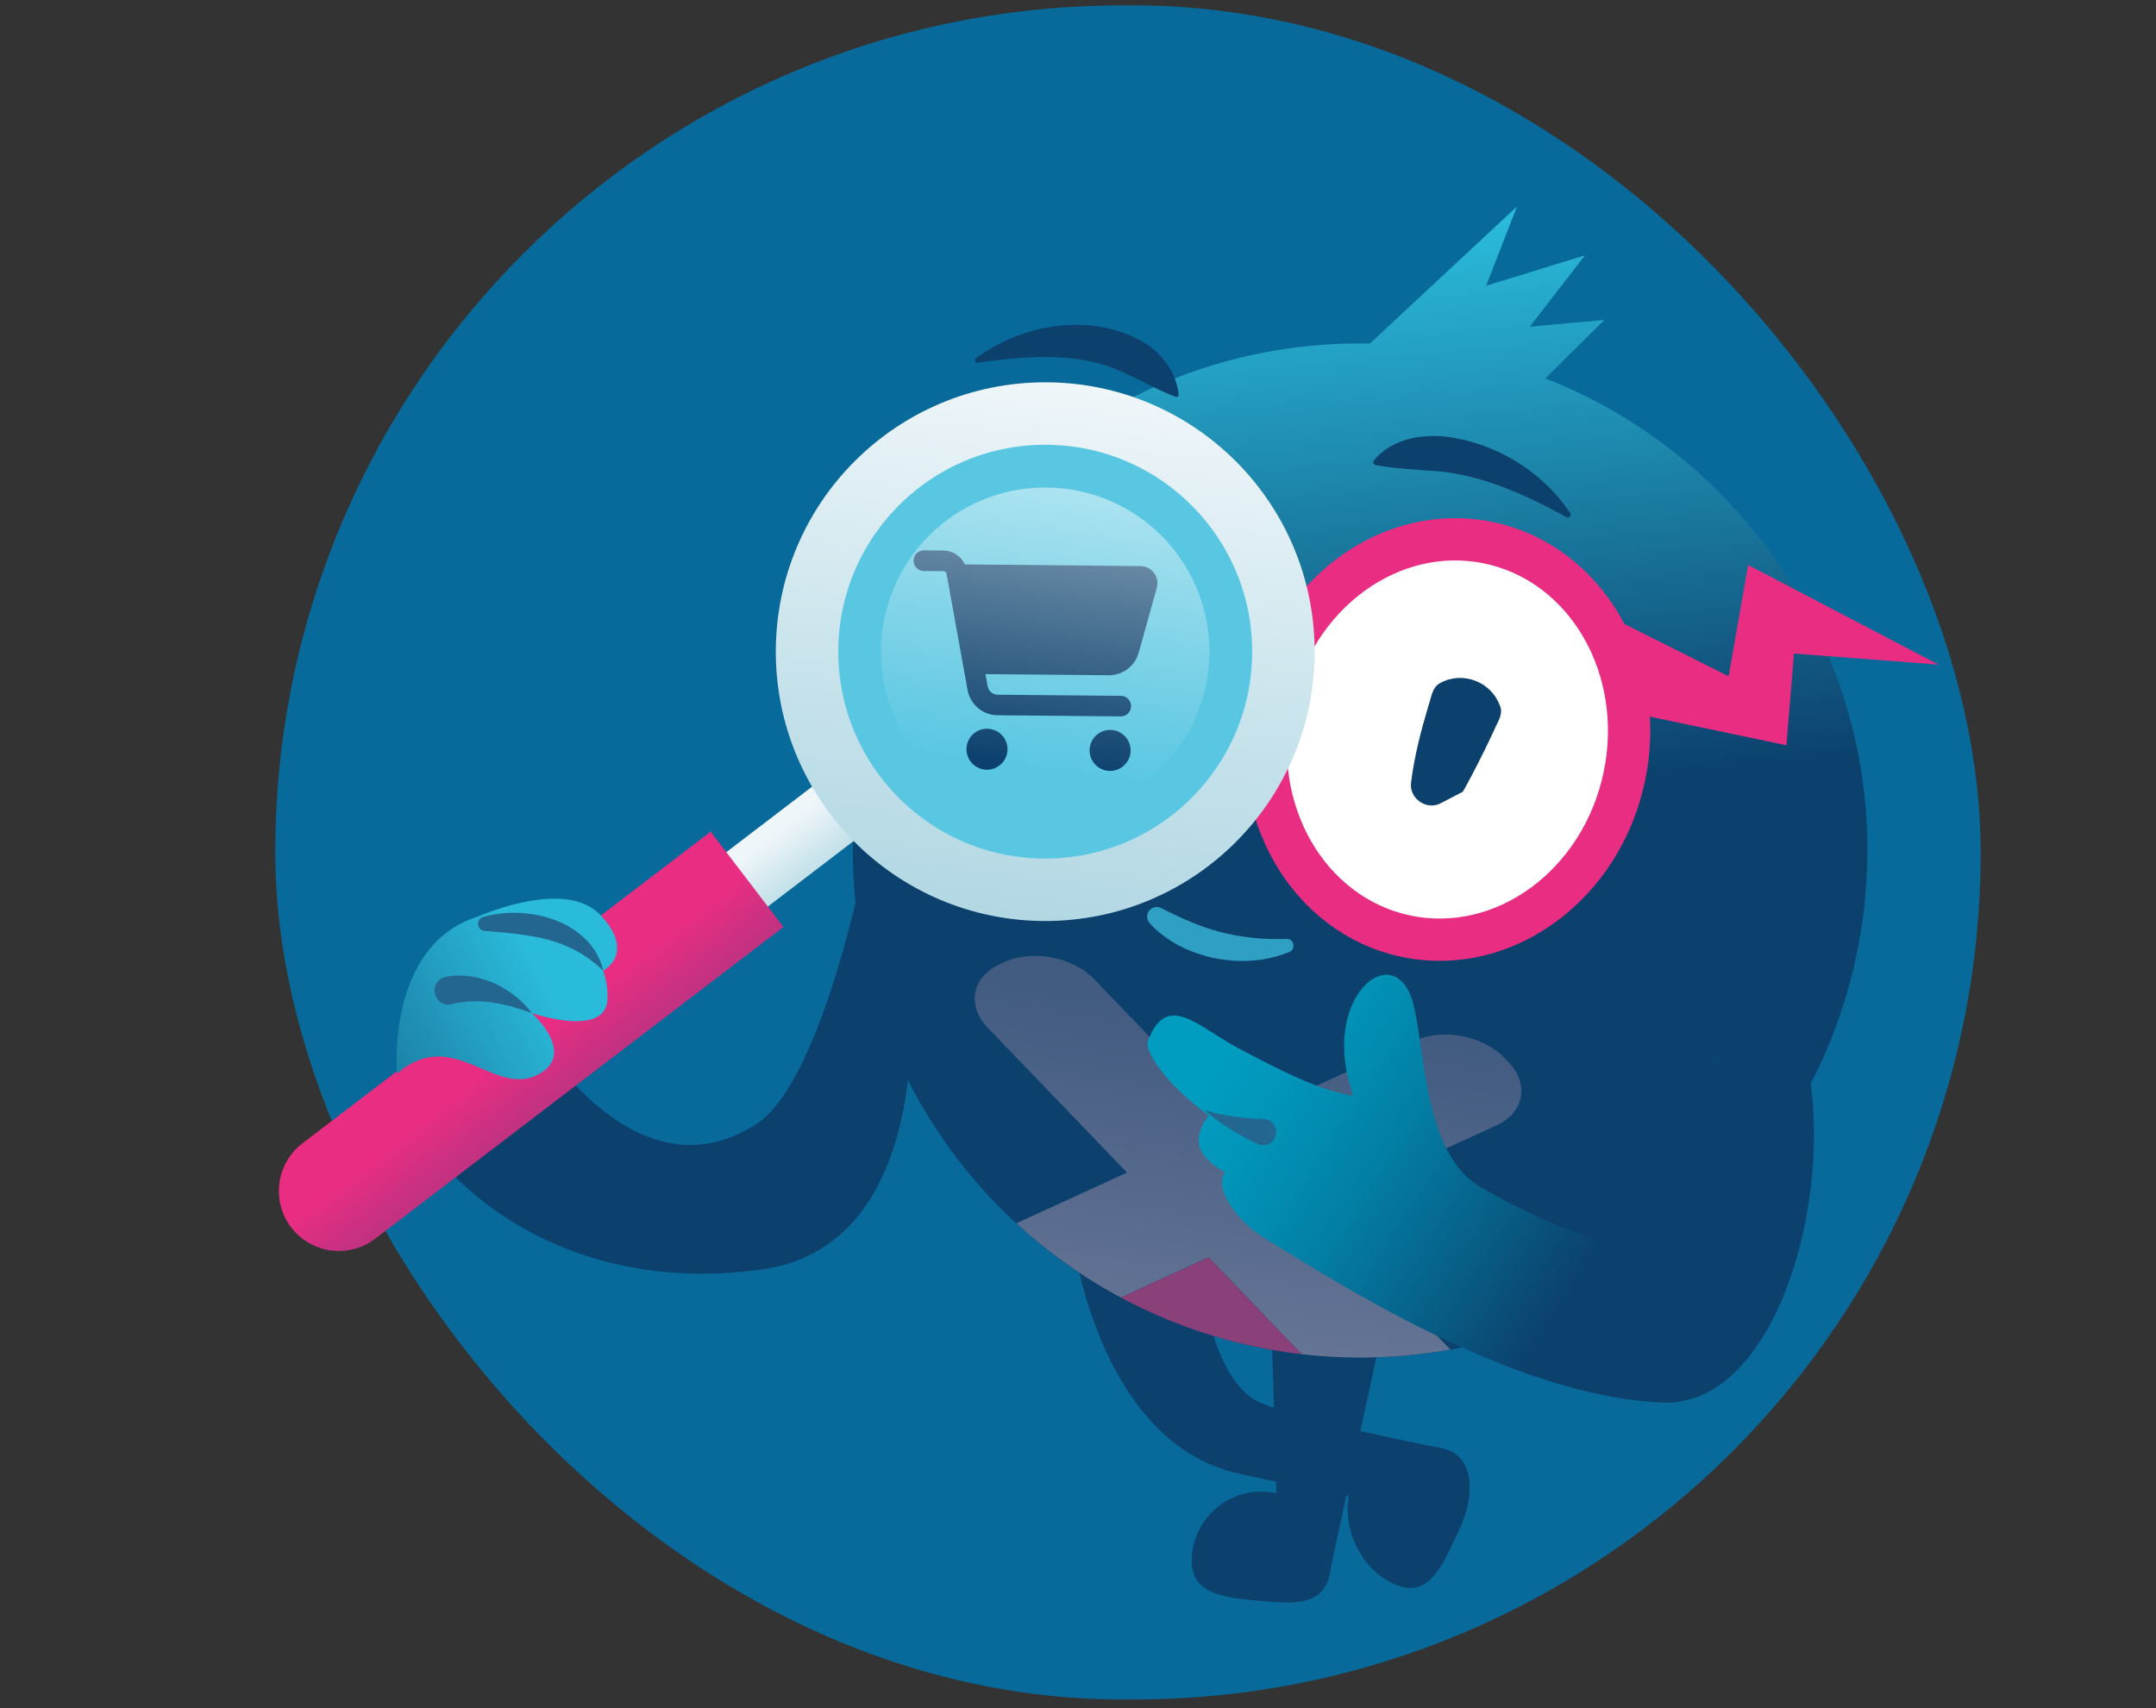<?xml version="1.0" encoding="UTF-8"?><svg id="Layer_8" xmlns="http://www.w3.org/2000/svg" xmlns:xlink="http://www.w3.org/1999/xlink" viewBox="0 0 400 317"><rect x="0" y="0" width="400" height="317" fill="#333333" stroke="none"/><defs><linearGradient id="linear-gradient" x1="-2498.44" y1="-82.23" x2="-2474.36" y2="-184.84" gradientTransform="translate(-2235.65 -100.68) rotate(-172.37) scale(1 -1)" gradientUnits="userSpaceOnUse"><stop offset="0" stop-color="#0c416d"/><stop offset="1" stop-color="#2abada"/></linearGradient><clipPath id="clippath"><circle cx="252.36" cy="157.83" r="94.1" style="fill:none; stroke-width:0px;"/></clipPath><linearGradient id="linear-gradient-2" x1="-1318.95" y1="28.37" x2="-1318.95" y2="-41.4" gradientTransform="translate(1532.67 404.4) rotate(7.63)" gradientUnits="userSpaceOnUse"><stop offset="0" stop-color="#6a7898"/><stop offset="1" stop-color="#425b81"/></linearGradient><linearGradient id="linear-gradient-3" x1="-459.12" y1="-1191.25" x2="-473.87" y2="-1191.25" gradientTransform="translate(615.02 1349.71)" gradientUnits="userSpaceOnUse"><stop offset="0" stop-color="#b2d8e4"/><stop offset=".38" stop-color="#c6e2eb"/><stop offset="1" stop-color="#eff6f9"/></linearGradient><linearGradient id="linear-gradient-4" x1="-481.37" y1="-1130.25" x2="-408.54" y2="-1130.25" gradientTransform="translate(566.54 1325.73)" gradientUnits="userSpaceOnUse"><stop offset=".14" stop-color="#e82d83"/><stop offset=".31" stop-color="#bf3281"/><stop offset=".69" stop-color="#583f7c"/><stop offset="1" stop-color="#004b79"/></linearGradient><linearGradient id="linear-gradient-5" x1="-1387.25" y1="1772.29" x2="-1287.29" y2="1772.29" gradientTransform="translate(-1385.01 -1439.93) rotate(-82.37)" gradientUnits="userSpaceOnUse"><stop offset="0" stop-color="#b2d8e4"/><stop offset=".38" stop-color="#c6e2eb"/><stop offset="1" stop-color="#eff6f9"/></linearGradient><linearGradient id="linear-gradient-6" x1="-1315.33" y1="1791.86" x2="-1254.41" y2="1791.86" gradientTransform="translate(-1411.37 -1390.59) rotate(-82.37)" gradientUnits="userSpaceOnUse"><stop offset=".14" stop-color="#eff6f9" stop-opacity="0"/><stop offset="1" stop-color="#fff"/></linearGradient><linearGradient id="linear-gradient-7" x1="37.1" y1="9.33" x2="93.05" y2="-30.83" gradientTransform="translate(4 199.51) rotate(7.63)" xlink:href="#linear-gradient"/><linearGradient id="linear-gradient-8" x1="-4108.31" y1="-18.02" x2="-4038.2" y2="-51.32" gradientTransform="translate(-3770.87 -306.45) rotate(-172.37) scale(1 -1)" gradientUnits="userSpaceOnUse"><stop offset="0" stop-color="#0c416d"/><stop offset=".21" stop-color="#085a83"/><stop offset=".55" stop-color="#037ea4"/><stop offset=".82" stop-color="#0194b8"/><stop offset="1" stop-color="#009dc0"/></linearGradient></defs><rect x="51.07" y="1" width="316.4" height="314.38" rx="157.19" ry="157.19" style="fill:#086a9b; stroke-width:0px;"/><path d="M199.41,231.88s5.08,35.92,30.24,41.54c28.28,6.31,22.79,4.04,32.06,5.2,6.08.76,8.91-8.87,5.21-9.99,0,0-24.96-4.77-33.28-8.42-7.79-3.41-10.44-19.76-10.44-19.76" style="fill:#0c416d; stroke-width:0px;"/><path d="M234.59,202.53l2.49,83.36c.22,1.96,2.32,3.69,4.89,4.04h0c2.73.37,4.5,3,4.92,1.01l18.5-85.35" style="fill:#0c416d; stroke-width:0px;"/><path d="M254.16,63.74l27.28-25.41-5.72,14.69,18.33-5.63-10.23,13.24,13.83-1.26-10.93,10.85c39.44,15.44,64.77,56.27,58.89,100.12-6.9,51.51-54.26,87.67-105.77,80.77-51.51-6.9-87.67-54.26-80.77-105.77,6.42-47.92,47.85-82.56,95.07-81.59Z" style="fill:url(#linear-gradient); stroke-width:0px;"/><g style="clip-path:url(#clippath);"><path d="M190.53,248.76c-5.16,2.37-12.63.93-16.59-3.18l-.72-.75c-3.96-4.12-2.97-9.42,2.19-11.79l33.69-15.44-25.83-26.86c-3.96-4.12-2.97-9.42,2.19-11.79l.94-.43c5.16-2.37,12.63-.93,16.59,3.18l25.83,26.86,33.69-15.44c5.16-2.37,12.63-.93,16.59,3.18l.72.75c3.96,4.12,2.97,9.42-2.19,11.79l-33.69,15.44,25.83,26.86c3.96,4.12,2.97,9.42-2.19,11.79l-.94.43c-5.16,2.37-12.63.93-16.59-3.18l-25.83-26.86-33.69,15.44Z" style="fill:url(#linear-gradient-2); stroke-width:0px;"/><path d="M224.22,233.33l-29.3,13.43c7.62,3.75,16.12,6.64,25.25,8.39,9.13,1.75,18.08,2.21,26.52,1.55l-22.47-23.36Z" style="fill:#8a417a; stroke-width:0px;"/></g><path d="M239.22,176.66c-6.48,2.66-14.18,2.05-20.39-1.13-2.07-1.11-4.01-2.5-5.56-4.25-.65-.73-.59-1.86.15-2.51.57-.5,1.37-.58,2-.25,1.87.91,3.66,1.82,5.51,2.56,5.62,2.41,11.62,3.38,17.75,3.15,1.38-.07,1.81,1.91.54,2.42h0Z" style="fill:#2f9fc3; stroke-width:0px;"/><path d="M266.92,268.62c6.96,1.03,6.82,8.99,3.74,15.43-3.07,6.44-5.49,13.03-12.35,9.75-6.86-3.27-10.22-12.61-7.15-19.06,3.07-6.44,8.74-6.86,15.75-6.13Z" style="fill:#0c416d; stroke-width:0px;"/><path d="M246.88,290.95c-.68,7.11-6.46,6.78-13.57,6.1-7.11-.68-12.84-1.46-12.16-8.57.68-7.11,7-12.31,14.1-11.63,7.11.68,12.31,7,11.63,14.1Z" style="fill:#0c416d; stroke-width:0px;"/><ellipse cx="202.94" cy="123.38" rx="37.3" ry="33.53" transform="translate(40.26 296.42) rotate(-78.07)" style="fill:#fff; stroke:#e82d83; stroke-miterlimit:10; stroke-width:7.85px;"/><ellipse cx="268.56" cy="137.25" rx="37.3" ry="33.53" transform="translate(78.74 371.62) rotate(-78.07)" style="fill:#fff; stroke:#e82d83; stroke-miterlimit:10; stroke-width:7.85px;"/><path d="M181.02,66.53c8.7-6.54,21.78-8.7,31.44-2.85,3.27,2.13,5.76,5.5,6.21,9.45.03.27-.16.52-.44.55-3.65-1.32-6.33-3.08-9.07-4.2-8.51-4.36-18.43-3.45-27.77-2.17-.44.11-.74-.52-.37-.79h0Z" style="fill:#0c416d; stroke-width:0px;"/><path d="M290.61,95.96c-8.11-4.43-16.68-8.33-25.93-8.64-2.92-.28-5.78-.35-9.42-1-.33-.05-.55-.36-.49-.68,3.47-4.56,10-5.36,15.29-4.33,8.57,1.59,16.48,6.68,21.27,13.93.3.45-.28,1.03-.73.73h0Z" style="fill:#0c416d; stroke-width:0px;"/><path d="M278.28,130.95c.7,1.62-.51,3.13-1.05,4.49-1.27,2.76-2.64,5.51-4.04,8.19-.46.83-1.3,2.5-1.8,3.29-.05.04-.09.05-.14.08l-3.92,2.04c-2.59,1.45-5.93-.87-5.54-3.77.59-4.92,1.86-9.73,3.27-14.46.52-1.39.61-3.35,2.24-4.11,4.13-2.21,9.39-.16,10.97,4.25h0Z" style="fill:#0c416d; stroke-width:0px;"/><polyline points="299.18 131.54 331.42 138.3 332.84 121.28 359.65 123.33 324.33 104.85 320.71 125.5 300.64 115.43" style="fill:#e82d83; stroke-width:0px;"/><path d="M168.79,184.03s4.72,46.93-27.3,51.52c-41.81,5.99-66.85-22.29-67.84-36.3-1-14.01,10.03-32.05,22.68-11.63,12.65,20.42,28.32,31.2,44.11,20.89,11.95-7.81,19.83-47.86,19.83-47.86l8.53,23.39Z" style="fill:#0c416d; stroke-width:0px;"/><rect x="138.43" y="142.04" width="12.7" height="32.82" transform="translate(182.85 -52.78) rotate(52.63)" style="fill:url(#linear-gradient-3); stroke-width:0px;"/><path d="M85.17,142.26h22.26v95.3c0,6.14-4.99,11.13-11.13,11.13h0c-6.14,0-11.13-4.99-11.13-11.13v-95.3h0Z" transform="translate(193.21 .3) rotate(52.63)" style="fill:url(#linear-gradient-4); stroke-width:0px;"/><circle cx="193.92" cy="120.93" r="44.19" style="fill:#5ac7e2; stroke:url(#linear-gradient-5); stroke-miterlimit:10; stroke-width:11.59px;"/><path d="M169.49,104.02c0-1.05.87-1.9,1.92-1.89l3.61.03c1.74.02,3.28,1.05,3.99,2.58l32.59.31c2.09.02,3.59,2.02,3.02,4.03l-3.36,12.05c-.7,2.48-2.97,4.2-5.55,4.18l-22.88-.21.41,2.26c.17.9.95,1.56,1.86,1.56l22.86.21c1.05,0,1.9.87,1.89,1.92,0,1.05-.87,1.9-1.92,1.89l-22.86-.21c-2.74-.03-5.08-2-5.56-4.69l-3.89-21.53c-.05-.3-.31-.52-.62-.52l-3.61-.03c-1.05,0-1.9-.87-1.89-1.92ZM179.31,139c.02-2.1,1.74-3.79,3.84-3.77s3.79,1.74,3.77,3.84c-.02,2.1-1.74,3.79-3.84,3.77-2.1-.02-3.79-1.74-3.77-3.84h0ZM205.99,135.45c2.1.02,3.79,1.74,3.77,3.84-.02,2.1-1.74,3.79-3.84,3.77h0c-2.1-.02-3.79-1.74-3.77-3.84.02-2.1,1.74-3.79,3.84-3.77Z" style="fill:#0c416d; stroke-width:0px;"/><circle cx="193.92" cy="120.93" r="30.46" style="fill:url(#linear-gradient-6); opacity:.5; stroke-width:0px;"/><path d="M111.48,169.88c-5.58-5.92-17.58-1.98-23.12.3-16.78,5.54-14.72,29.06-14.72,29.06,10.73-9.28,18.44,5.28,26.91-.26,6-3.92-1.87-10.97-1.87-10.97,0,0,13.43,4.61,14.01-2.34.13-1.59-.12-3.54-.77-5.54,3.17-1.94,3.84-5.7-.45-10.26Z" style="fill:url(#linear-gradient-7); stroke-width:0px;"/><path d="M82.46,181.34c5.39-1.18,11.07,1.23,14.82,5.02.49.54.96,1.08,1.4,1.65-4.72-1.73-9.86-2.93-14.74-1.69-3.3.89-4.74-3.92-1.48-4.98h0Z" style="fill:#236790; stroke-width:0px;"/><path d="M89.59,170.2c8.3-2.47,20.1.65,22.35,9.94-3.08-2.91-6.32-4.7-10.27-5.76-3.81-.99-7.86-1.3-11.8-1.63-1.41-.1-1.62-2.16-.28-2.55h0Z" style="fill:#236790; stroke-width:0px;"/><path d="M331.62,186.72c11.99,22.17,1.23,74.57-23.2,73.56-28.2-1.16-61.66-23.13-73.95-30.59-4.26-2.59-9.5-8.83-7.17-12.16-4.61-2.51-6.65-5.69-3.07-10.54-8.35-6.13-11.89-12.09-11.27-13.77,3.51-9.42,9.28-2.65,16.97,1.4,8.15,4.29,14.94,7.78,21.15,8.72-6.2-17.19,6.11-28.36,10.41-19.11,3.11,6.7,1.57,29.59,13.4,36.18,13.97,7.79,50.99,28.03,42.48-23.78l14.24-9.93Z" style="fill:url(#linear-gradient-8); stroke-width:0px;"/><path d="M233.25,212.27c-3.51-1.69-6.88-3.71-9.78-6.27,3.55,1.1,7.25,1.55,10.92,1.65,3.95.36,2.53,6.14-1.14,4.62h0Z" style="fill:#236790; stroke-width:0px;"/></svg>